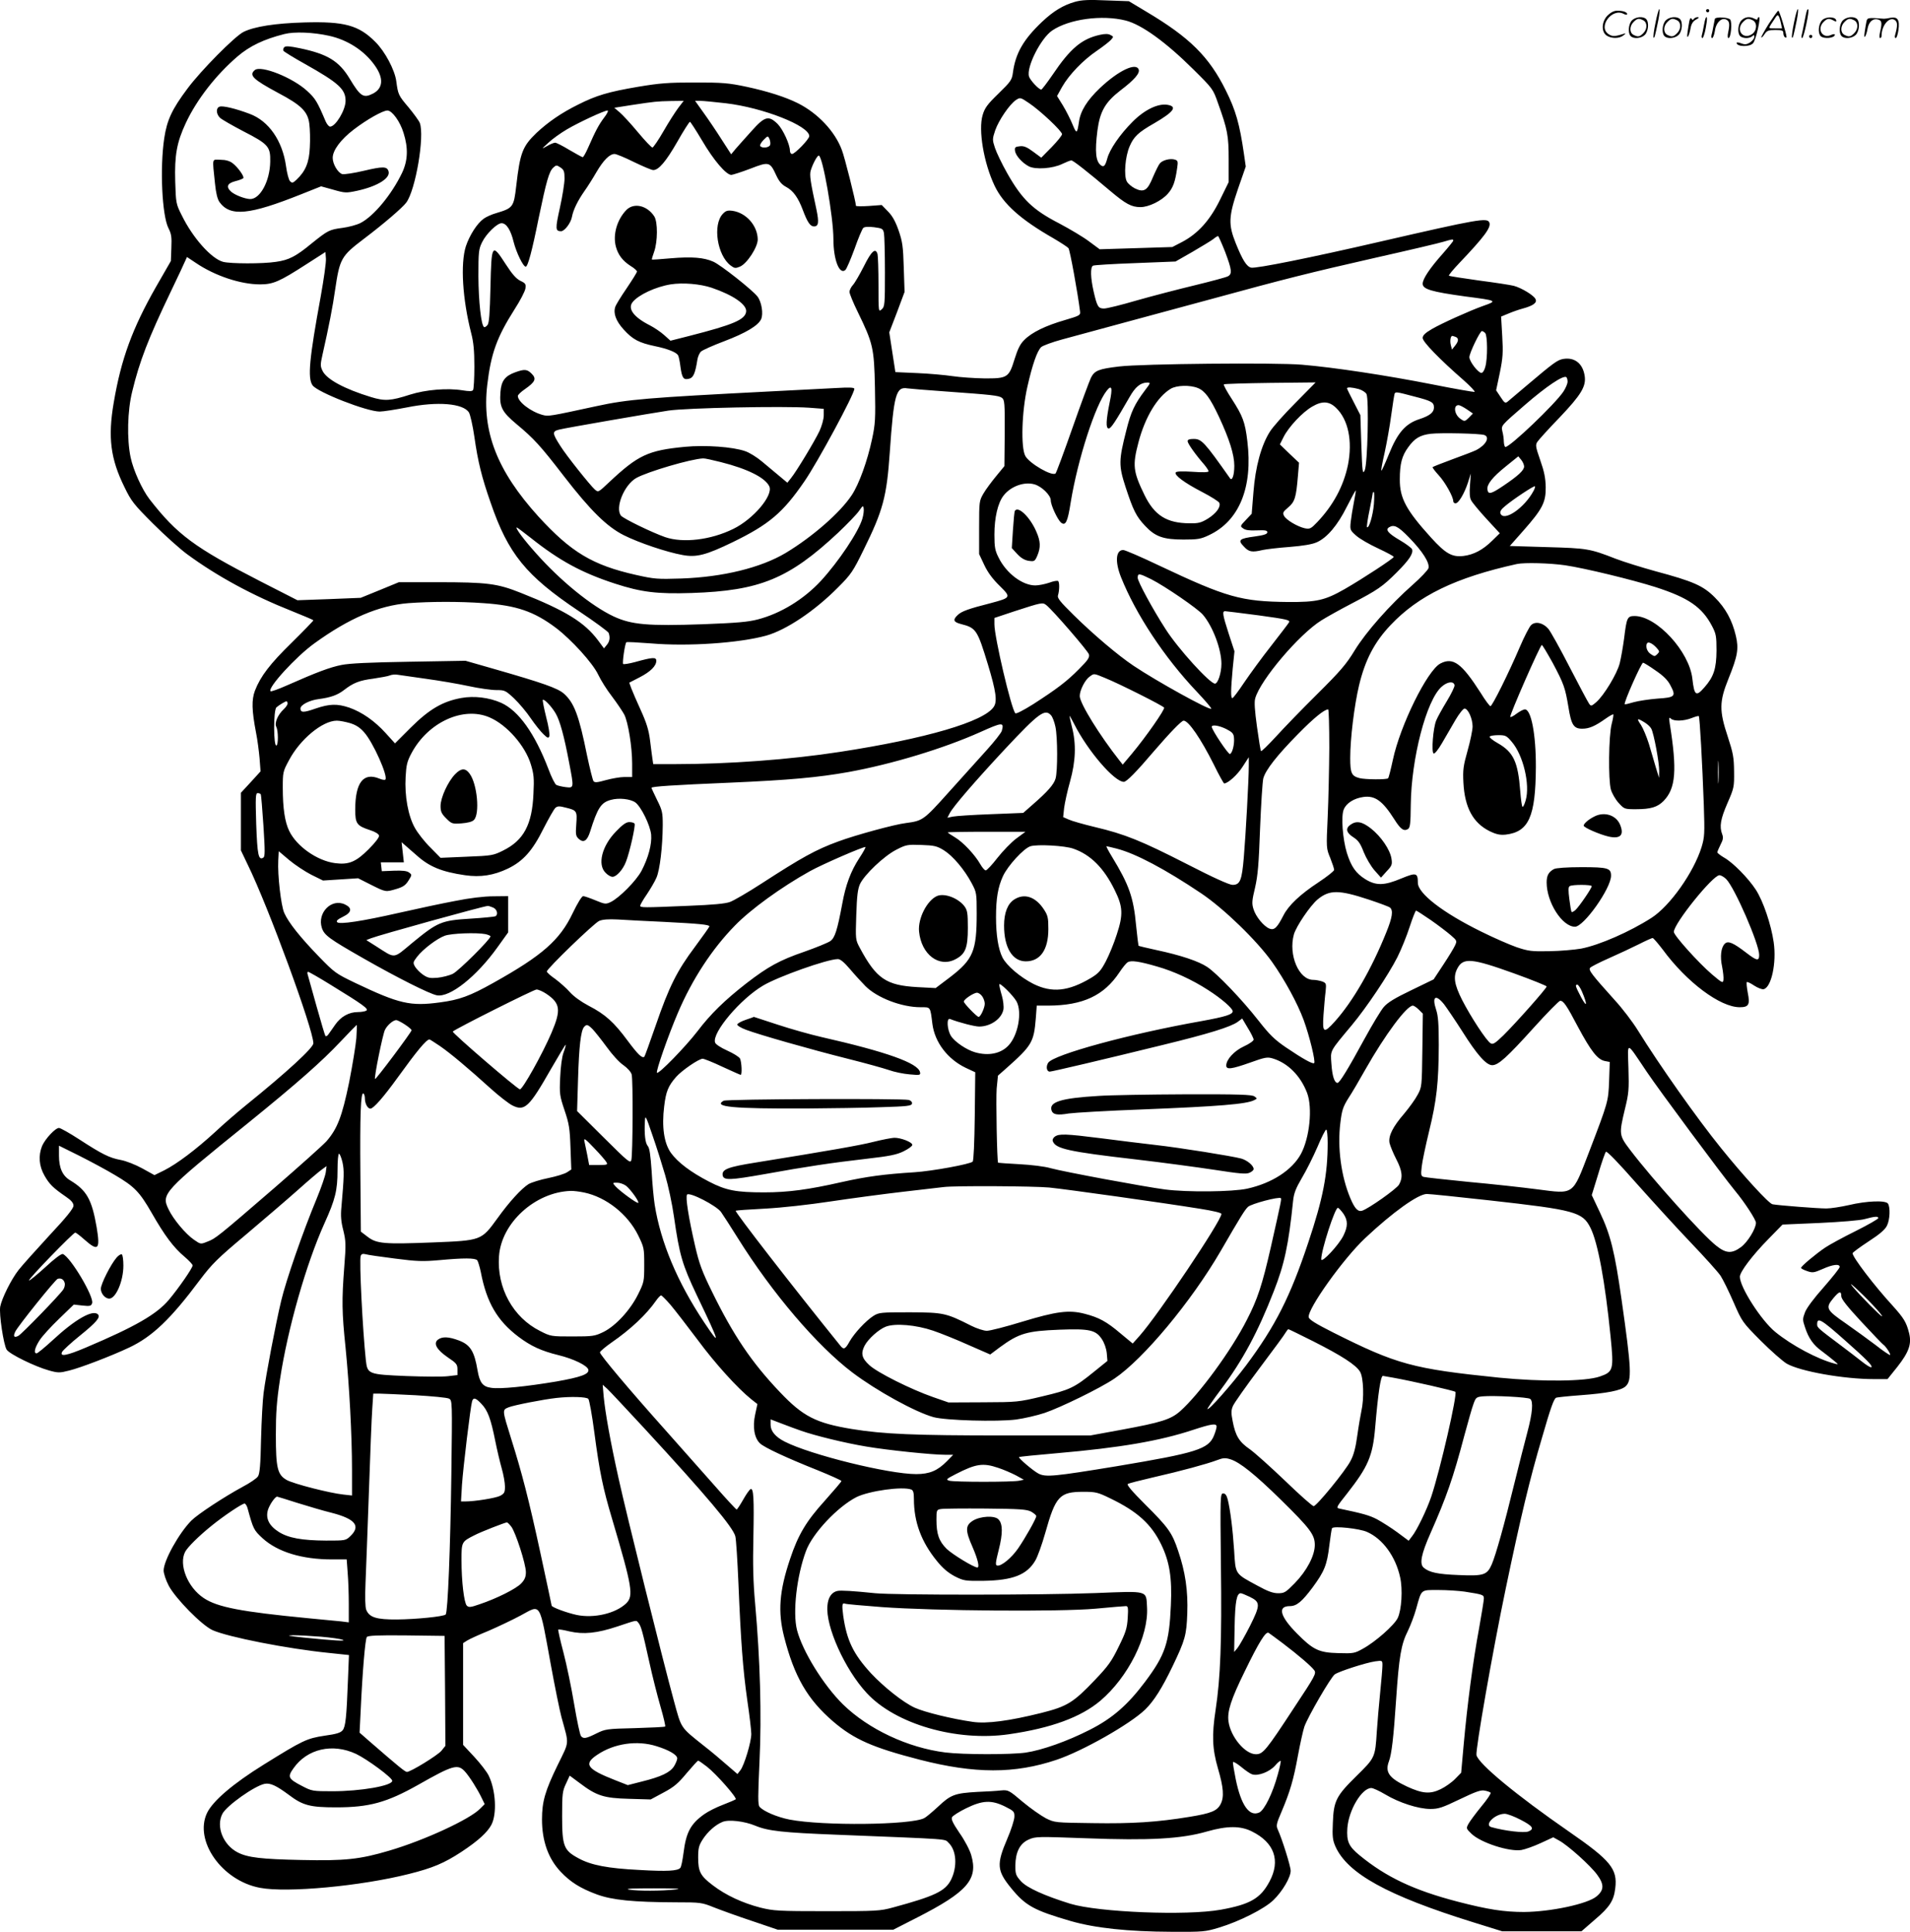 <svg version="1.0" xmlns="http://www.w3.org/2000/svg"
  viewBox="0 0 1186.313 1199.973"
 preserveAspectRatio="xMidYMid meet">
<g transform="translate(-0.366,1200.644) scale(0.1,-0.1)"
fill="#000000" stroke="none">
<path d="M6680 11995 c-73 -21 -133 -57 -204 -124 -115 -109 -165 -195 -181
-315 -6 -46 -13 -56 -90 -131 -69 -67 -85 -89 -98 -133 -28 -93 7 -298 74
-439 54 -114 163 -211 366 -327 44 -26 86 -53 93 -61 9 -11 58 -280 72 -394 3
-23 -4 -26 -95 -53 -118 -34 -205 -76 -251 -123 -26 -25 -41 -56 -61 -120 -35
-114 -44 -120 -189 -119 -61 1 -149 7 -196 14 -47 7 -146 16 -220 19 l-135 6
-19 123 -19 124 48 125 47 126 -5 151 c-4 133 -8 161 -32 231 -20 57 -39 91
-67 119 l-38 39 -80 -6 c-44 -3 -80 -2 -80 1 0 23 -71 306 -88 348 -43 115
-149 227 -272 289 -78 39 -188 74 -318 102 -113 24 -149 27 -322 27 -166 0
-218 -4 -355 -27 -182 -31 -257 -53 -370 -110 -105 -52 -186 -108 -259 -176
-87 -84 -102 -122 -126 -330 -15 -131 -20 -137 -123 -168 -29 -8 -64 -24 -79
-35 -41 -29 -88 -103 -111 -172 -34 -108 -21 -326 33 -538 15 -57 20 -110 20
-210 0 -73 -4 -138 -8 -144 -5 -9 -23 -9 -67 -2 -93 15 -227 4 -325 -27 -121
-39 -157 -41 -242 -15 -164 50 -276 110 -301 163 -14 28 -14 39 -1 97 40 176
65 305 79 405 29 196 37 210 179 318 123 93 238 192 263 225 58 78 115 414 84
495 -5 13 -37 57 -70 97 -63 74 -65 80 -76 162 -9 69 -70 185 -130 244 -103
104 -193 128 -440 121 -183 -5 -313 -26 -379 -59 -54 -27 -265 -240 -348 -352
-96 -128 -127 -195 -144 -307 -28 -186 -14 -481 26 -560 18 -35 21 -55 18
-123 l-3 -81 -92 -160 c-147 -258 -217 -448 -263 -720 -37 -215 -20 -349 67
-525 42 -87 58 -107 177 -226 72 -72 166 -156 209 -188 187 -138 410 -259 655
-356 72 -29 132 -54 132 -57 0 -3 -60 -65 -133 -137 -137 -134 -195 -210 -230
-300 -21 -57 -20 -120 7 -261 9 -44 18 -116 22 -160 l6 -80 -61 -67 -61 -66 0
-179 0 -179 43 -90 c127 -259 407 -1023 407 -1108 0 -28 -164 -179 -419 -385
-53 -43 -139 -117 -191 -166 -119 -109 -237 -198 -316 -238 l-61 -30 -76 42
c-42 23 -100 46 -133 52 -70 13 -115 35 -258 128 -60 39 -117 71 -126 71 -23
0 -86 -68 -105 -112 -24 -60 -19 -125 15 -184 30 -53 53 -76 133 -131 34 -23
47 -39 47 -56 0 -17 -44 -72 -150 -185 -82 -89 -168 -185 -190 -213 -46 -58
-105 -177 -115 -229 -8 -45 21 -237 40 -267 18 -28 176 -105 262 -129 57 -16
67 -16 126 -1 70 17 263 91 373 143 144 68 258 177 440 421 75 99 108 132 287
282 111 94 256 218 321 276 66 59 133 116 149 127 l29 21 -5 -39 c-3 -21 -28
-94 -56 -162 -87 -209 -191 -509 -221 -636 -34 -142 -94 -457 -109 -571 -6
-44 -13 -174 -16 -289 -3 -156 -8 -214 -19 -230 -7 -12 -51 -42 -97 -66 -114
-62 -277 -169 -317 -209 -77 -78 -172 -249 -172 -310 0 -18 14 -61 32 -95 43
-80 204 -244 271 -275 95 -43 465 -116 725 -142 l123 -13 -6 -150 c-9 -238
-15 -294 -33 -317 -13 -16 -39 -24 -112 -34 -112 -17 -136 -29 -379 -180 -190
-118 -314 -224 -351 -299 -83 -173 92 -422 329 -466 169 -32 627 11 924 86
148 37 219 67 326 137 106 70 162 122 187 169 35 68 27 214 -17 305 -11 23
-52 76 -90 117 l-69 74 0 316 0 316 25 16 c14 9 73 36 132 60 58 25 149 68
201 96 128 69 114 92 187 -307 25 -137 55 -284 66 -325 48 -176 51 -144 -24
-298 -78 -160 -97 -227 -97 -337 0 -134 39 -243 115 -324 61 -65 123 -104 226
-142 96 -35 224 -48 491 -49 153 0 160 -1 235 -31 43 -17 150 -56 238 -85
l159 -54 359 0 359 0 149 76 c311 159 379 237 335 387 -9 32 -41 93 -73 138
-42 62 -53 86 -46 98 5 9 44 34 87 55 102 50 157 53 242 11 56 -28 59 -32 58
-65 -1 -19 -20 -80 -44 -135 -68 -159 -65 -198 24 -307 89 -109 142 -138 369
-204 152 -44 358 -66 627 -67 196 -1 209 0 295 26 126 38 283 117 338 171 56
54 107 141 107 182 0 28 -53 197 -80 256 -11 24 -9 36 23 110 53 125 75 200
102 349 14 75 32 156 40 180 23 64 164 307 189 325 27 19 195 73 252 81 44 6
44 5 44 -25 0 -16 -6 -92 -14 -168 -8 -77 -17 -186 -21 -244 -10 -160 -11
-162 -126 -275 -126 -124 -142 -154 -147 -291 -4 -86 -1 -108 16 -147 75 -168
322 -305 856 -471 l180 -56 246 0 246 0 84 73 c92 78 117 118 126 194 15 120
-28 173 -287 352 -328 227 -561 420 -575 475 -7 31 100 644 182 1036 93 445
149 680 226 939 52 181 72 236 86 245 5 3 73 10 153 16 163 12 251 29 279 55
40 36 37 105 -25 540 -42 295 -68 401 -134 540 l-51 108 40 130 c21 72 43 134
48 139 6 6 79 -70 188 -194 99 -111 250 -277 337 -368 87 -91 171 -184 187
-208 15 -23 52 -98 81 -165 53 -121 54 -123 168 -238 64 -64 137 -128 162
-143 84 -48 354 -96 542 -96 l84 0 61 76 c72 92 90 142 73 210 -17 68 -33 93
-103 171 -113 123 -248 300 -248 325 0 4 44 37 99 73 71 46 103 74 115 99 18
37 21 112 6 136 -14 22 -134 17 -243 -9 -49 -11 -112 -21 -140 -21 -54 0 -296
19 -334 26 -23 4 -179 174 -320 349 -149 184 -384 517 -517 732 -31 50 -95
135 -144 188 -142 158 -164 186 -152 200 6 7 59 34 118 60 59 26 142 65 184
86 43 22 82 39 86 39 5 0 33 -33 63 -72 149 -203 357 -358 478 -358 56 0 65
16 50 90 -6 33 -9 63 -6 66 3 3 23 -6 45 -21 23 -15 49 -25 59 -23 48 9 82
163 63 292 -16 110 -65 255 -111 326 -47 72 -142 169 -198 200 -22 13 -41 28
-41 32 0 5 9 26 20 48 16 30 18 45 10 65 -18 48 -10 94 33 193 41 94 42 100
41 197 -1 88 -6 114 -39 215 -54 162 -53 219 4 360 57 141 65 186 46 267 -23
97 -63 171 -131 239 -72 72 -132 99 -371 163 -83 23 -193 57 -245 77 -159 62
-176 65 -425 72 l-232 7 84 95 c119 135 140 176 139 270 -1 57 -9 97 -34 168
-29 84 -31 95 -17 115 8 12 69 80 137 150 135 142 166 194 156 259 -12 77 -62
116 -132 105 -37 -6 -60 -23 -229 -166 -55 -47 -108 -91 -117 -99 -15 -12 -20
-9 -44 28 l-28 42 23 109 c19 93 21 125 15 228 l-7 121 46 19 c26 11 66 25 89
31 66 18 91 37 78 60 -12 23 -86 68 -134 81 -19 5 -116 20 -216 33 -100 14
-184 27 -187 30 -3 3 26 38 64 78 156 164 199 222 187 252 -12 32 -72 21 -676
-118 -432 -100 -775 -169 -804 -162 -28 7 -53 47 -95 151 -47 117 -45 166 14
339 l48 138 -11 77 c-27 187 -51 272 -113 396 -104 210 -225 329 -492 488
l-110 66 -140 5 c-109 5 -152 3 -195 -9z m315 -116 c99 -25 250 -134 421 -304
120 -119 122 -121 153 -210 59 -164 66 -200 66 -350 l0 -140 -54 -110 c-62
-127 -137 -210 -236 -262 l-60 -31 -225 -7 -226 -7 -65 48 c-35 27 -121 78
-189 114 -161 83 -228 148 -318 306 -35 61 -70 135 -79 163 -16 49 -16 54 2
108 22 63 90 163 130 189 25 16 27 16 80 -20 69 -46 205 -174 205 -193 0 -8
-29 -44 -64 -80 l-65 -66 -50 37 c-39 29 -58 37 -83 34 -28 -3 -33 -6 -30 -28
3 -29 44 -75 86 -97 41 -21 148 -14 207 15 25 12 50 22 57 22 11 0 98 -68 242
-190 95 -80 131 -100 187 -100 52 0 131 39 170 83 33 37 46 75 58 159 6 41 5
47 -14 53 -29 9 -76 -3 -93 -23 -8 -9 -27 -48 -43 -85 -34 -84 -56 -98 -112
-71 -21 11 -44 30 -51 44 -19 37 -10 154 18 218 26 60 53 86 153 143 120 70
145 103 84 114 -59 11 -143 -29 -218 -104 -79 -79 -143 -172 -158 -229 -12
-44 -21 -55 -37 -44 -35 23 -41 85 -24 219 16 119 49 175 143 248 86 65 122
107 113 130 -17 45 -127 -8 -240 -115 -80 -76 -122 -143 -131 -211 -11 -75
-15 -76 -40 -15 -13 32 -40 85 -60 118 l-36 58 31 56 c44 77 131 167 215 224
38 26 78 57 88 68 18 20 18 21 -2 31 -14 8 -34 8 -66 1 -113 -25 -184 -85
-293 -247 -35 -51 -67 -93 -71 -93 -15 0 -69 58 -76 81 -18 57 73 238 144 286
105 71 309 99 456 62z m-4947 -95 c114 -25 218 -92 282 -182 58 -80 54 -144
-10 -177 -59 -30 -78 -18 -144 92 -66 110 -138 154 -311 190 -63 13 -87 15
-96 6 -6 -6 -8 -16 -5 -22 4 -6 64 -43 134 -82 210 -118 252 -157 252 -229 0
-57 -62 -160 -96 -160 -8 0 -20 15 -28 33 -52 123 -64 142 -114 188 -91 84
-288 162 -326 130 -38 -32 -10 -58 144 -141 146 -77 186 -117 195 -194 4 -31
6 -96 3 -145 -4 -94 -27 -148 -82 -200 -23 -22 -28 -23 -41 -10 -8 8 -19 50
-25 94 -22 157 -107 280 -225 324 -87 33 -167 52 -187 45 -24 -7 -23 -46 3
-70 11 -10 77 -48 146 -84 154 -79 167 -95 165 -188 -2 -121 -63 -233 -125
-232 -32 1 -95 25 -118 46 -33 30 -24 52 26 65 25 6 47 15 50 19 7 11 -36 70
-67 93 -18 14 -44 21 -75 21 -55 1 -51 18 -34 -148 6 -60 15 -96 28 -115 67
-92 185 -80 508 49 l123 49 76 -21 c73 -21 80 -21 150 -6 127 28 209 80 192
123 -10 28 -36 28 -151 1 -63 -15 -124 -24 -136 -21 -27 9 -59 62 -59 101 0
47 50 114 131 176 81 62 180 118 209 118 29 0 79 -69 100 -139 30 -94 27 -172
-9 -248 -64 -134 -176 -270 -259 -312 -24 -12 -73 -25 -111 -30 -82 -11 -90
-15 -191 -96 -99 -82 -143 -104 -222 -115 -84 -13 -284 -12 -329 0 -73 20
-188 149 -256 288 -36 71 -37 77 -41 210 -5 165 10 245 66 365 68 145 186 297
321 413 76 65 164 107 291 139 63 16 179 11 278 -11z m2169 -447 c-18 -24 -60
-89 -92 -145 -32 -56 -64 -102 -69 -102 -6 0 -47 43 -91 96 -44 53 -95 108
-113 123 l-33 28 108 17 c145 22 156 23 245 25 l78 1 -33 -43z m295 28 c230
-27 518 -140 518 -204 0 -19 -89 -111 -107 -111 -7 0 -13 9 -13 20 0 39 -43
132 -76 166 -56 55 -80 49 -162 -43 -39 -43 -83 -93 -99 -111 l-28 -34 -60 93
c-33 52 -83 126 -112 166 l-52 73 32 0 c18 0 89 -7 159 -15z m-756 -89 c-33
-44 -53 -81 -100 -188 -14 -32 -29 -58 -33 -58 -4 0 -42 21 -83 45 -41 25 -81
45 -88 45 -8 0 -31 -9 -51 -21 -36 -20 -36 -20 9 21 24 23 76 60 115 83 75 44
232 117 252 117 7 0 -2 -20 -21 -44z m608 -142 c72 -123 150 -214 182 -214 10
1 64 18 119 39 116 45 121 43 161 -44 17 -36 34 -56 61 -70 44 -24 74 -66 103
-143 28 -75 46 -102 69 -102 29 0 32 25 16 103 -38 175 -44 216 -36 244 12 40
40 93 50 93 24 0 91 -382 91 -519 0 -127 37 -223 74 -192 8 7 33 66 57 131 23
66 48 125 55 131 8 7 33 8 67 4 51 -7 55 -9 61 -37 3 -17 6 -126 6 -243 0
-199 -1 -213 -20 -230 -20 -18 -20 -17 -20 151 0 93 -3 179 -6 192 -12 42 -38
19 -85 -76 -26 -51 -56 -103 -68 -116 -11 -12 -21 -31 -21 -43 0 -11 23 -67
51 -124 95 -195 102 -223 107 -470 4 -196 2 -227 -18 -320 -29 -137 -81 -280
-126 -348 -72 -109 -244 -259 -410 -359 -154 -92 -390 -150 -649 -159 -149 -5
-168 -3 -280 22 -272 61 -405 142 -608 364 -256 283 -351 527 -317 816 23 196
60 297 169 469 35 54 65 112 68 130 4 28 1 33 -31 48 -26 13 -51 41 -91 103
-86 133 -89 128 -95 -141 -4 -166 -8 -225 -19 -237 -7 -9 -17 -15 -21 -12 -18
11 -34 160 -35 315 0 153 2 169 23 212 26 53 93 118 121 118 30 0 57 -42 75
-117 17 -66 59 -153 75 -153 13 0 39 96 80 300 49 235 65 291 91 315 18 17 21
17 45 1 21 -14 25 -24 25 -69 0 -28 -13 -110 -29 -182 -29 -131 -28 -144 7
-145 22 0 61 51 68 89 8 44 36 101 78 161 18 25 51 77 74 117 44 75 82 113
113 113 10 0 64 -22 120 -50 56 -27 110 -50 120 -50 34 0 79 53 149 175 39 69
75 125 79 125 3 0 37 -52 75 -116z m423 -28 c-7 -18 -52 -22 -62 -6 -3 5 6 22
21 37 27 27 27 27 37 6 5 -12 7 -29 4 -37z m2826 -664 c42 -112 45 -137 17
-152 -11 -6 -104 -31 -207 -56 -104 -25 -265 -67 -360 -94 -95 -28 -185 -50
-202 -50 -36 0 -43 11 -65 107 -19 84 -21 149 -4 159 6 4 124 11 262 16 l251
10 105 60 c58 34 116 69 129 79 13 11 26 19 30 19 3 0 23 -45 44 -98z m1417
70 c0 -4 -30 -41 -66 -82 -80 -90 -124 -156 -124 -186 0 -34 54 -50 265 -79
200 -26 201 -27 110 -59 -84 -30 -257 -108 -317 -143 -43 -25 -58 -40 -58 -56
0 -24 105 -132 254 -262 43 -38 74 -71 68 -73 -5 -1 -124 19 -263 47 -285 56
-607 105 -809 122 -161 14 -995 6 -1135 -11 -127 -15 -152 -25 -175 -69 -10
-21 -62 -161 -115 -312 -53 -151 -100 -278 -105 -283 -20 -21 -162 61 -188
108 -29 53 -22 279 13 431 31 137 60 220 85 245 9 9 68 31 131 48 163 44 596
162 934 253 450 123 601 161 1010 254 209 47 400 92 425 100 54 16 60 17 60 7z
m-7034 -345 c-71 -387 -83 -509 -51 -554 30 -43 337 -163 417 -163 21 0 98 12
170 26 189 38 347 25 384 -31 8 -13 24 -82 34 -152 22 -154 45 -249 101 -409
109 -318 220 -454 547 -673 99 -66 182 -127 186 -136 10 -28 7 -52 -11 -74
l-18 -22 -37 50 c-84 112 -200 184 -480 295 -146 58 -206 66 -520 66 l-237 0
-119 -49 -118 -48 -197 -8 -196 -7 -233 119 c-407 209 -514 288 -686 509 -46
60 -100 179 -117 259 -24 113 -20 291 10 410 45 187 100 329 237 615 46 96 88
185 93 198 l10 22 54 -36 c119 -81 279 -134 400 -134 81 0 120 17 286 124
l120 77 3 -41 c2 -22 -13 -127 -32 -233z m7232 -229 c15 -15 16 -158 1 -210
-5 -21 -16 -38 -24 -38 -20 0 -75 71 -75 98 0 25 66 162 78 162 4 0 13 -5 20
-12z m-184 -24 c21 -8 20 -27 -3 -55 l-19 -24 -7 27 c-7 26 -2 58 9 58 2 0 11
-3 20 -6z m696 -278 c0 -13 -12 -41 -26 -62 -51 -77 -331 -344 -360 -344 -5 0
-9 15 -10 33 0 17 -4 46 -9 64 -8 37 -10 34 141 165 134 116 236 184 256 172
4 -3 8 -16 8 -28z m-2624 -53 c-66 -88 -88 -134 -117 -251 -47 -185 -48 -217
-4 -352 47 -143 65 -181 122 -241 62 -66 112 -84 238 -84 87 0 107 3 157 27
189 88 274 298 239 584 -14 119 -29 157 -96 261 -31 47 -53 88 -50 92 4 3 133
7 288 9 l282 3 -126 -128 c-70 -70 -141 -150 -158 -178 -54 -85 -90 -219 -102
-374 l-11 -136 -36 -38 c-36 -38 -37 -39 -17 -53 14 -11 39 -14 85 -12 52 2
65 0 65 -12 0 -11 -20 -18 -78 -26 -97 -13 -107 -22 -68 -62 31 -34 50 -38
117 -22 23 5 98 14 167 19 85 7 140 16 169 29 64 28 130 106 187 221 28 55 53
101 55 101 2 0 -3 -33 -11 -72 -8 -40 -17 -96 -20 -123 -5 -49 -4 -52 33 -85
22 -20 83 -55 137 -80 53 -25 97 -48 97 -53 0 -9 -192 -135 -305 -200 -123
-70 -173 -81 -350 -80 -293 3 -382 28 -803 227 -111 53 -211 96 -222 96 -46 0
-52 -72 -14 -168 92 -231 270 -500 470 -711 53 -56 94 -104 91 -107 -11 -11
-340 171 -483 267 -97 65 -249 194 -372 315 -85 84 -103 106 -97 123 9 29 10
80 1 88 -4 4 -29 0 -55 -10 -27 -9 -66 -17 -87 -17 -80 0 -180 75 -228 173
-22 43 -26 64 -26 142 0 106 21 196 56 242 44 58 128 89 192 71 45 -12 102
-68 102 -99 0 -31 42 -120 64 -139 28 -22 41 4 60 127 44 268 153 605 224 693
31 39 37 18 18 -72 -23 -114 -25 -163 -6 -163 14 0 41 41 130 196 35 62 67 88
108 89 23 0 23 -1 -12 -47z m328 13 c44 -18 76 -62 131 -179 65 -140 95 -235
95 -304 0 -60 -14 -97 -27 -77 -158 224 -176 244 -225 244 -26 0 -38 -4 -38
-14 0 -14 47 -81 102 -144 15 -18 28 -37 28 -43 0 -6 -34 -8 -99 -3 -64 4
-100 3 -105 -4 -10 -17 55 -65 163 -121 56 -29 105 -60 108 -68 10 -26 -19
-65 -71 -98 -43 -26 -59 -30 -115 -29 -141 1 -217 49 -279 176 -71 146 -75
184 -37 328 41 156 117 281 199 331 37 23 122 25 170 5z m-1569 -21 c290 -21
332 -25 352 -40 16 -12 18 -32 17 -219 l-2 -205 -51 -62 c-28 -34 -64 -82 -79
-108 -26 -45 -27 -49 -27 -211 l0 -165 32 -68 c22 -47 53 -88 95 -129 73 -72
72 -74 -55 -108 -138 -35 -181 -51 -204 -73 -33 -30 -28 -45 20 -57 94 -24
101 -36 167 -252 50 -166 59 -228 36 -262 -60 -92 -421 -198 -956 -280 -310
-48 -693 -76 -1023 -76 l-136 0 -5 33 c-3 17 -9 70 -15 116 -8 63 -22 108 -57
185 -25 55 -52 117 -59 136 l-13 36 64 33 c68 35 104 71 104 103 0 24 -24 22
-132 -8 -37 -10 -70 -15 -74 -12 -6 7 11 127 20 135 3 3 71 -1 152 -7 231 -20
548 2 716 48 125 35 303 154 448 301 79 79 92 98 157 231 121 245 144 330 163
605 25 362 39 411 110 399 14 -2 120 -11 235 -19z m2567 15 c21 -6 43 -20 49
-31 16 -32 7 -435 -11 -474 -13 -27 -15 -14 -21 157 l-6 186 -41 80 c-23 44
-42 83 -42 86 0 9 31 7 72 -4z m344 -46 c109 -28 124 -36 124 -69 0 -30 -26
-51 -90 -72 -87 -28 -136 -85 -189 -216 -24 -59 -45 -106 -48 -104 -2 3 7 53
21 113 13 60 32 165 41 234 9 68 19 128 21 132 7 11 11 11 120 -18z m-484 -71
c76 -73 103 -205 74 -354 -27 -131 -91 -251 -191 -356 -39 -41 -46 -44 -77
-38 -45 10 -115 51 -129 77 -10 18 -7 25 25 52 42 35 50 62 61 195 l7 83 -60
57 -59 57 23 46 c32 63 117 154 178 189 61 36 105 34 148 -8z m812 -9 l38 -26
-25 -26 c-25 -24 -27 -25 -51 -8 -39 25 -48 86 -13 86 7 0 30 -12 51 -26z
m110 -160 c35 -14 8 -63 -53 -94 -14 -7 -79 -32 -145 -56 -65 -24 -121 -46
-124 -49 -3 -2 14 -25 37 -50 40 -43 91 -134 91 -162 0 -7 6 -13 14 -13 19 0
54 59 77 128 l18 57 -5 -71 c-4 -48 -2 -80 7 -95 6 -13 49 -65 95 -115 l83
-90 -47 -46 c-58 -57 -114 -87 -179 -95 -71 -8 -110 14 -201 114 -154 170
-195 245 -194 362 0 96 13 146 52 199 40 56 74 76 140 84 62 7 309 2 334 -8z
m246 -195 c0 -24 -37 -58 -129 -120 -77 -52 -94 -56 -99 -23 -4 32 32 77 114
143 l78 63 18 -22 c10 -12 18 -31 18 -41z m59 -151 c-56 -106 -185 -195 -206
-141 -4 11 4 26 28 45 49 42 181 129 186 124 3 -2 -1 -15 -8 -28z m-992 -83
c-6 -71 -31 -154 -43 -143 -2 3 4 51 16 106 11 55 20 103 20 106 0 3 3 6 6 6
4 0 4 -34 1 -75z m-3177 -90 c-24 -82 -147 -266 -258 -387 -107 -115 -249
-202 -391 -239 -60 -16 -131 -22 -340 -30 -345 -12 -444 -3 -555 48 -139 65
-332 222 -485 395 -77 86 -130 158 -117 158 2 0 42 -30 88 -66 176 -140 316
-216 522 -283 163 -53 261 -65 476 -58 423 14 603 88 909 374 58 55 118 117
131 137 23 33 25 34 28 14 2 -12 -1 -40 -8 -63z m3395 -117 c84 -86 130 -158
121 -191 -4 -12 -47 -58 -97 -102 -144 -127 -291 -294 -361 -408 -52 -86 -89
-129 -233 -272 -94 -93 -210 -213 -257 -265 -48 -52 -89 -92 -92 -89 -3 2 -14
70 -25 150 -14 102 -18 155 -11 178 32 114 273 398 411 484 30 19 114 66 185
103 165 86 195 107 283 195 78 78 104 118 95 144 -4 8 -38 34 -76 56 -72 42
-91 65 -67 80 31 19 56 7 124 -63z m971 -173 c121 -18 414 -89 559 -135 205
-66 290 -124 352 -242 25 -48 28 -62 28 -153 -1 -112 -17 -162 -75 -228 -52
-60 -63 -52 -75 54 -19 169 -221 388 -358 389 -46 0 -50 -9 -66 -140 -7 -52
-19 -121 -27 -153 -16 -65 -99 -202 -147 -243 -28 -24 -32 -25 -43 -9 -7 9
-61 111 -121 227 -59 115 -119 223 -133 239 -33 38 -81 48 -107 22 -11 -11
-42 -71 -69 -134 -70 -164 -172 -369 -183 -369 -5 0 -33 37 -61 83 -118 184
-171 223 -250 182 -81 -42 -250 -385 -295 -598 -13 -60 -26 -112 -30 -115 -9
-9 -142 -8 -177 1 -50 13 -58 31 -58 125 0 120 25 326 55 452 38 158 96 269
196 374 173 183 404 295 784 379 46 10 205 6 301 -8z m-2573 -86 c87 -44 291
-184 322 -221 62 -73 115 -215 115 -305 0 -57 -22 -123 -40 -123 -32 0 -230
218 -307 339 -79 122 -173 296 -173 318 0 30 8 29 83 -8z m-4147 -149 c205
-14 314 -51 451 -154 96 -73 228 -218 262 -290 16 -34 54 -95 86 -136 31 -41
65 -92 76 -112 24 -47 49 -200 49 -305 l0 -83 -48 0 c-26 0 -77 -9 -114 -19
-54 -15 -69 -17 -78 -7 -5 7 -23 79 -40 159 -50 249 -80 328 -144 385 -39 34
-130 66 -433 153 l-178 51 -350 -6 c-246 -4 -371 -10 -420 -20 -71 -14 -154
-45 -337 -126 -54 -24 -101 -41 -104 -37 -20 20 158 215 272 297 217 157 400
235 584 250 137 10 316 11 466 0z m3496 -12 c39 -30 259 -285 265 -306 5 -20
-6 -36 -62 -92 -76 -77 -136 -122 -283 -217 -62 -39 -107 -62 -112 -57 -25 25
-130 473 -130 552 l0 40 123 41 c170 55 176 57 199 39z m1320 -64 c174 -24
196 -29 188 -43 -5 -9 -55 -74 -111 -146 -56 -71 -131 -174 -167 -227 -36 -54
-69 -98 -74 -98 -11 0 -10 52 2 183 l11 108 -36 110 c-38 118 -41 139 -22 139
6 0 101 -12 209 -26z m2472 -203 c18 -20 18 -23 3 -38 -15 -15 -18 -15 -41 1
-24 15 -35 54 -20 69 9 8 35 -6 58 -32z m-646 -93 c69 -130 77 -153 97 -272
18 -113 33 -136 86 -136 43 0 80 16 146 63 24 17 45 28 47 26 2 -2 -2 -29 -10
-59 -19 -72 -22 -348 -5 -408 7 -24 28 -61 48 -83 35 -38 36 -39 107 -39 93 0
135 13 173 52 75 78 84 190 37 483 -5 33 -4 38 7 28 18 -18 81 -16 129 3 23 9
43 15 45 12 6 -5 22 -297 31 -549 6 -183 5 -201 -14 -265 -49 -157 -196 -365
-311 -439 -134 -86 -323 -169 -437 -191 -41 -7 -129 -15 -197 -16 -111 -2
-129 0 -204 25 -45 16 -144 59 -220 97 -238 117 -393 237 -393 303 0 62 -10
65 -102 27 -107 -45 -157 -46 -224 -5 -59 37 -88 78 -115 164 -26 85 -37 229
-19 270 16 39 64 69 122 77 72 10 119 -24 192 -139 39 -62 59 -76 85 -60 13 9
16 33 17 149 3 289 97 652 192 735 36 32 75 36 80 9 1 -9 -20 -53 -48 -99 -28
-46 -58 -100 -66 -120 -19 -46 -31 -196 -16 -205 6 -4 28 23 53 66 23 40 61
105 83 143 23 39 48 70 56 70 22 0 50 -63 50 -111 0 -22 -14 -90 -31 -150 -27
-96 -30 -120 -26 -199 8 -155 60 -250 162 -301 43 -21 65 -25 100 -22 144 17
186 111 188 418 1 203 -29 360 -68 360 -9 0 -32 -12 -51 -26 -19 -15 -37 -24
-40 -21 -7 7 186 447 196 447 4 0 34 -51 68 -112z m638 -46 c50 -34 76 -60 93
-93 36 -68 29 -75 -81 -82 -51 -4 -117 -14 -146 -22 -30 -9 -55 -15 -57 -13
-8 8 103 258 114 258 4 0 39 -21 77 -48z m-7636 -52 c80 -11 198 -31 263 -45
64 -14 142 -25 173 -25 53 0 57 -2 111 -52 30 -29 77 -84 103 -123 26 -38 62
-83 79 -99 26 -25 31 -27 37 -12 3 9 -5 62 -20 118 -14 56 -23 104 -21 107 8
8 55 -41 80 -84 26 -44 53 -142 84 -308 30 -156 30 -156 -21 -150 -24 3 -50 9
-59 14 -8 4 -30 47 -48 96 -85 223 -186 365 -295 414 -75 33 -167 44 -246 30
-117 -21 -200 -70 -314 -183 l-99 -99 -58 64 c-69 76 -147 130 -226 158 -75
25 -122 24 -210 -6 -74 -26 -93 -26 -93 1 0 22 56 51 113 58 75 10 117 25 157
56 58 45 96 60 182 71 46 7 92 15 103 20 11 5 34 7 50 4 17 -2 95 -14 175 -25z
m4220 4 c84 -34 357 -171 364 -183 7 -10 -113 -182 -199 -285 l-58 -69 -19 24
c-124 157 -248 357 -248 402 0 36 33 101 62 121 28 20 23 21 98 -10z m-5080
-157 c0 -8 -11 -24 -24 -36 -38 -35 -59 -87 -46 -110 12 -24 13 -108 1 -115
-19 -12 -20 222 0 237 19 16 55 37 61 37 5 0 8 -6 8 -13z m6470 -274 c-1 -131
-5 -325 -10 -432 -9 -193 -9 -194 16 -254 13 -33 24 -66 24 -74 0 -7 -44 -42
-97 -77 -114 -75 -186 -143 -218 -206 -39 -76 -56 -93 -86 -82 -36 14 -86 75
-100 122 -11 35 -9 54 10 133 17 75 23 142 31 366 6 150 15 291 20 312 14 53
87 145 215 275 97 99 164 154 188 154 4 0 7 -107 7 -237z m-5215 187 c107 -46
221 -176 256 -292 18 -59 21 -86 16 -181 -8 -193 -61 -291 -189 -354 -60 -30
-70 -32 -225 -38 l-163 -7 -63 64 c-35 34 -78 89 -96 121 -42 74 -65 199 -58
318 4 73 9 96 37 148 103 192 322 292 485 221z m3487 13 c9 -10 21 -42 27 -71
14 -66 14 -275 1 -321 -10 -37 -50 -82 -143 -163 l-58 -51 -202 -8 c-111 -4
-217 -11 -236 -15 l-33 -7 15 29 c23 43 156 197 344 399 210 224 247 251 285
208z m144 -55 c84 -166 249 -358 308 -358 17 0 78 62 191 195 93 108 167 185
180 185 31 0 107 -112 187 -271 32 -66 62 -119 65 -119 23 0 82 53 114 103
l39 60 0 -54 c0 -83 -19 -429 -31 -569 -12 -142 -23 -170 -70 -170 -20 0 -122
46 -283 129 -284 145 -385 186 -571 230 -71 17 -145 38 -164 47 l-34 15 6 57
c4 31 20 105 37 165 35 126 39 233 11 340 -9 37 -16 67 -14 67 1 0 15 -24 29
-52z m3541 12 c17 -10 37 -28 43 -40 16 -30 50 -213 49 -263 l-1 -42 -20 65
c-10 36 -30 101 -43 146 -14 44 -36 97 -49 117 -29 42 -25 45 21 17z m-8040
-5 c36 -11 62 -27 88 -57 55 -60 151 -275 132 -294 -4 -4 -20 -1 -37 6 -99 41
-150 -24 -150 -193 0 -87 10 -100 92 -127 32 -10 54 -24 56 -34 2 -10 -24 -44
-65 -85 -79 -79 -124 -97 -208 -86 -110 14 -239 104 -285 200 -27 55 -40 141
-40 269 0 94 1 101 38 169 68 130 208 247 298 247 17 0 53 -7 81 -15z m4049
-48 c-3 -12 -46 -67 -96 -122 -50 -55 -156 -173 -236 -262 -154 -172 -160
-175 -264 -189 -69 -8 -314 -75 -419 -114 -140 -51 -228 -100 -478 -262 -83
-54 -171 -105 -195 -114 -30 -11 -106 -18 -258 -24 -284 -12 -300 -12 -300 1
0 5 18 37 41 70 22 33 50 80 60 104 21 48 38 191 39 326 0 78 -3 92 -35 156
-19 39 -35 73 -35 76 0 8 132 17 490 32 366 16 543 32 734 66 270 49 590 146
818 248 138 62 149 63 134 8z m1394 11 c37 -19 46 -28 48 -54 4 -40 -10 -96
-25 -101 -10 -4 -113 150 -113 169 0 15 46 8 90 -14z m1773 -79 c71 -82 115
-265 87 -363 -7 -25 -16 -44 -20 -41 -4 2 -10 46 -14 97 -14 183 -42 243 -141
299 -30 17 -52 35 -49 40 3 5 27 9 54 9 44 0 51 -3 83 -41z m1284 -246 c-2
-32 -3 -6 -3 57 0 63 1 89 3 58 2 -32 2 -84 0 -115z m-9054 -80 c3 -5 10 -93
17 -197 10 -158 10 -190 -1 -197 -30 -18 -37 16 -44 209 -5 167 -4 192 9 192
8 0 17 -3 19 -7z m2327 -51 c36 -27 92 -141 98 -200 5 -59 -17 -143 -60 -225
-33 -62 -138 -168 -192 -194 -30 -14 -36 -13 -94 11 -34 14 -68 26 -76 26 -9
0 -35 -43 -65 -105 -80 -168 -188 -263 -492 -433 -148 -83 -212 -106 -333
-122 -184 -25 -253 -9 -526 121 -121 58 -129 64 -227 165 -115 119 -187 209
-214 270 -20 45 -42 236 -37 326 l3 57 65 -55 c36 -30 98 -71 137 -91 l73 -36
109 7 109 7 81 -41 c92 -46 90 -45 158 -25 40 12 56 23 74 52 22 35 22 36 3
50 -13 10 -41 13 -94 11 l-75 -3 -3 28 -3 27 71 0 72 0 -7 63 -7 62 23 -20
c13 -12 45 -39 71 -62 78 -70 155 -102 300 -123 96 -14 178 -1 266 41 95 46
153 111 221 248 33 64 66 123 75 130 13 11 25 11 63 1 70 -17 72 -21 66 -103
-5 -65 -3 -74 16 -92 30 -26 52 -11 70 46 46 147 68 181 129 197 49 14 121 6
152 -16z m2366 -224 c-31 -23 -83 -77 -117 -120 -33 -43 -66 -78 -73 -78 -7 0
-22 18 -34 39 -33 58 -108 138 -158 167 -24 14 -44 28 -44 30 0 2 109 4 241 4
l242 0 -57 -42z m-450 -73 c56 -35 128 -120 173 -205 30 -56 31 -62 31 -188 0
-233 -22 -285 -165 -395 l-90 -68 -115 6 c-192 11 -253 52 -355 242 -28 52
-28 53 -23 205 4 121 9 161 23 193 28 59 149 174 225 213 62 32 70 33 156 30
80 -3 96 -6 140 -33z m804 10 c107 -37 190 -120 257 -257 51 -103 54 -152 13
-276 -17 -54 -48 -129 -68 -167 -31 -59 -46 -75 -92 -103 -141 -84 -243 -94
-358 -37 -82 42 -165 112 -192 164 -26 52 -40 139 -40 251 0 116 12 186 43
254 30 65 129 173 171 186 43 13 212 4 266 -15z m-1330 -60 c-52 -80 -84 -165
-105 -282 -31 -166 -46 -212 -74 -232 -14 -10 -87 -40 -161 -66 -154 -53 -225
-92 -360 -196 -136 -106 -223 -191 -305 -299 -74 -96 -241 -268 -251 -257 -8
8 70 232 130 372 89 209 213 398 354 542 98 101 288 239 466 338 77 43 338
156 345 150 2 -3 -15 -34 -39 -70z m1600 60 c117 -30 302 -128 525 -278 141
-95 344 -292 439 -425 80 -113 159 -259 197 -362 36 -99 75 -258 65 -267 -8
-8 -70 26 -176 98 -69 47 -101 78 -169 165 -104 133 -258 293 -319 334 -54 36
-165 73 -315 105 -60 13 -110 25 -112 27 -1 1 -8 58 -15 126 -16 175 -44 253
-150 427 -22 36 -37 65 -34 65 3 0 32 -7 64 -15z m3785 -189 c53 -53 205 -403
205 -471 0 -40 -15 -37 -81 14 -81 62 -113 76 -133 55 -23 -23 -30 -79 -16
-143 6 -31 10 -68 8 -81 -3 -22 -7 -20 -71 34 -84 72 -237 242 -237 264 0 52
242 352 283 352 10 0 29 -11 42 -24z m-2221 -127 c66 -22 126 -44 133 -50 21
-18 15 -60 -23 -154 -92 -229 -208 -429 -319 -553 -70 -78 -79 -72 -71 41 4
50 9 116 13 144 5 50 4 53 -21 63 -15 5 -40 10 -56 10 -89 0 -155 155 -120
282 14 50 102 180 148 218 73 60 131 60 316 -1z m387 -128 c46 -32 102 -75
124 -94 38 -33 39 -35 26 -63 -7 -16 -40 -70 -73 -120 l-60 -91 -138 -67
c-104 -50 -147 -76 -172 -105 -18 -21 -71 -109 -118 -195 -104 -191 -156 -276
-169 -276 -19 0 -33 43 -38 119 -6 86 -13 72 128 241 90 108 225 309 282 421
24 48 58 132 76 188 18 55 36 101 40 101 4 0 45 -27 92 -59z m-4761 -11 c215
-11 280 -17 280 -28 -1 -4 -41 -61 -90 -127 -111 -148 -161 -247 -244 -489
-36 -103 -67 -190 -70 -193 -13 -13 -40 13 -104 99 -85 115 -139 164 -242 217
-49 26 -93 58 -117 85 -21 24 -62 60 -90 81 -29 20 -53 41 -53 47 0 17 293
300 325 314 20 9 57 12 115 9 47 -3 177 -10 290 -15z m1152 -292 c29 -35 73
-82 97 -107 73 -73 225 -131 342 -131 64 0 60 6 74 -105 15 -113 94 -217 206
-271 l60 -28 -3 -273 c-2 -164 -7 -276 -13 -282 -16 -16 -253 -59 -360 -66
-192 -12 -301 -27 -453 -61 -207 -47 -333 -64 -482 -64 -175 0 -237 12 -343
67 -114 59 -193 119 -236 178 -43 60 -58 162 -42 290 11 92 25 126 74 182 35
40 141 113 165 113 9 0 64 -22 123 -50 59 -27 110 -50 113 -50 10 0 6 80 -4
101 -6 11 -42 33 -80 50 -40 18 -72 39 -75 50 -20 61 158 271 299 354 95 56
396 163 463 164 15 1 39 -19 75 -61z m1908 15 c103 -29 220 -83 317 -146 83
-53 153 -114 153 -132 0 -20 -45 -34 -193 -61 -447 -79 -919 -208 -953 -259
-15 -23 -10 -55 10 -55 13 0 333 75 703 166 287 70 421 112 464 143 l28 21 35
-59 c20 -32 36 -65 36 -72 0 -8 -27 -27 -60 -42 -61 -28 -110 -82 -110 -119 0
-27 32 -23 148 18 92 33 107 36 140 26 94 -28 173 -107 214 -214 35 -93 16
-278 -38 -379 -55 -101 -180 -182 -334 -216 -92 -20 -370 -23 -510 -5 -130 17
-630 110 -710 132 -37 11 -120 21 -195 25 -71 4 -131 8 -132 9 -7 7 -14 396
-9 461 l8 80 51 45 c160 142 172 163 184 310 l6 80 71 0 c216 1 346 62 442
206 20 30 43 59 53 64 20 12 72 5 181 -27z m2218 -43 c111 -40 202 -77 202
-81 0 -12 -192 -228 -269 -304 -51 -49 -64 -58 -79 -49 -26 15 -125 167 -177
269 -49 97 -56 145 -30 195 36 70 89 65 353 -30z m-7347 -73 c199 -122 234
-148 218 -158 -8 -5 -31 -9 -52 -9 -56 0 -106 -28 -141 -78 -17 -24 -36 -52
-43 -61 -6 -9 -14 -13 -18 -10 -3 4 -28 87 -55 184 -27 98 -52 186 -55 197 -4
10 -2 18 2 18 5 0 70 -37 144 -83z m4257 -102 c35 -67 9 -210 -51 -273 -47
-50 -123 -66 -207 -42 -53 15 -127 65 -150 102 -24 39 -28 113 -6 105 56 -22
154 -47 181 -47 71 0 140 48 151 106 3 18 -1 56 -10 87 -9 30 -16 61 -16 68 0
18 88 -69 108 -106z m3511 63 c35 -82 33 -106 -4 -38 -37 71 -40 80 -24 80 5
0 18 -19 28 -42z m-6433 -14 c88 -59 94 -100 33 -243 -56 -131 -179 -351 -196
-351 -15 0 -424 352 -417 359 17 17 503 261 520 261 12 0 39 -12 60 -26z
m2708 -16 c9 -12 16 -33 16 -46 0 -26 -26 -82 -38 -82 -11 0 -92 84 -92 95 0
14 61 55 82 55 9 0 24 -10 32 -22z m2869 -50 c18 -24 69 -99 113 -168 92 -146
149 -210 186 -210 38 0 91 48 258 233 83 92 157 167 164 167 21 0 40 -28 111
-163 80 -149 121 -202 166 -211 l31 -6 -4 -117 c-5 -129 -5 -130 -126 -446
-103 -268 -89 -258 -321 -228 -91 12 -283 33 -426 46 -143 14 -268 28 -279 31
-16 5 -18 13 -12 63 3 31 24 130 46 221 47 192 59 300 60 536 0 131 -4 181
-16 217 -28 84 -4 101 49 35z m-157 -33 l25 -25 -3 -228 c-3 -224 -3 -228 -30
-277 -14 -27 -52 -79 -82 -115 -72 -83 -100 -140 -92 -183 4 -17 22 -62 41
-99 39 -75 43 -116 18 -160 -17 -28 -187 -148 -229 -162 -26 -8 -46 13 -73 77
-57 134 -82 316 -62 471 9 75 16 97 49 150 22 33 70 115 107 181 122 215 256
395 294 395 6 0 23 -11 37 -25z m-6298 -92 c23 -15 42 -31 42 -36 0 -11 -222
-308 -227 -303 -7 7 48 280 62 306 15 30 51 60 70 60 6 0 30 -12 53 -27z
m-301 -85 c-4 -46 -24 -169 -45 -275 -44 -213 -73 -288 -141 -366 -24 -26
-167 -154 -318 -285 -361 -312 -371 -319 -421 -338 -42 -17 -42 -17 -84 12
-52 36 -128 127 -157 188 -47 97 -36 109 495 538 301 244 458 382 574 506 52
55 97 101 99 102 2 0 1 -37 -2 -82z m1468 55 c15 -16 54 -65 87 -110 33 -46
79 -97 104 -113 25 -18 47 -42 51 -58 9 -31 7 -495 -2 -531 -6 -23 -19 -12
-172 140 l-165 164 6 200 c6 202 17 297 37 322 16 18 23 17 54 -14z m-949
-104 c68 -47 177 -139 314 -263 52 -47 114 -95 136 -106 76 -38 104 -12 239
225 49 85 90 153 92 152 2 -2 -4 -24 -13 -48 -10 -26 -18 -88 -21 -154 -5
-104 -3 -115 27 -205 28 -83 33 -112 37 -232 l5 -136 -26 -17 c-15 -10 -67
-26 -116 -36 -50 -10 -105 -27 -124 -38 -44 -28 -118 -108 -194 -214 -99 -136
-98 -136 -399 -148 -304 -12 -350 -8 -406 35 l-42 32 -3 360 c-3 364 2 509 19
498 5 -3 9 -16 9 -30 0 -32 17 -64 34 -64 19 0 80 69 171 195 117 162 176 234
196 235 3 0 32 -19 65 -41z m7495 -159 c80 -119 470 -644 549 -740 60 -72 130
-180 130 -199 0 -36 -52 -121 -93 -151 -57 -42 -93 -40 -154 9 -86 67 -398
415 -534 594 -70 92 -70 98 -33 254 24 97 26 122 22 254 -5 170 -17 172 113
-21z m-6096 -643 c19 -64 44 -181 55 -260 34 -237 51 -295 142 -487 145 -302
151 -326 45 -167 -166 249 -270 497 -307 730 -6 38 -15 132 -19 209 -7 100
-13 144 -24 156 -16 18 -22 74 -18 152 2 43 5 39 47 -85 25 -71 60 -183 79
-248z m4115 201 c0 -197 -29 -346 -120 -618 -112 -337 -205 -521 -387 -765
-89 -118 -231 -280 -240 -271 -2 2 36 58 85 123 135 181 228 354 327 608 66
168 92 288 120 561 5 49 17 79 55 144 27 45 70 131 96 191 25 60 50 109 55
109 5 0 9 -37 9 -82z m-4480 -120 c10 -16 5 -18 -48 -18 l-59 0 -12 63 c-7 34
-15 73 -18 87 -4 20 9 10 61 -45 37 -38 71 -78 76 -87z m-3055 -79 c124 -73
155 -105 231 -237 80 -140 136 -215 204 -272 27 -23 50 -47 50 -54 0 -16 -88
-143 -148 -214 -75 -89 -208 -166 -515 -296 -120 -51 -165 -59 -147 -26 6 10
55 56 110 100 104 84 129 115 112 132 -32 32 -142 -31 -281 -160 -49 -45 -94
-82 -100 -82 -20 0 -11 36 19 82 16 25 71 85 121 133 l91 88 54 -6 c47 -5 54
-3 60 15 12 40 -134 286 -182 305 -9 3 -50 -27 -109 -82 -53 -48 -98 -85 -101
-82 -7 7 275 297 287 297 5 0 31 -20 59 -45 84 -74 97 -60 74 78 -30 174 -62
230 -165 292 -47 28 -69 77 -69 153 l0 62 129 -64 c71 -36 168 -88 216 -117z
m1416 77 c11 -51 10 -85 -7 -280 -5 -51 -2 -89 12 -142 16 -67 17 -87 6 -226
-16 -208 -15 -282 8 -503 23 -231 40 -542 40 -758 l0 -160 -54 6 c-85 9 -307
66 -351 90 -58 33 -68 73 -68 282 0 134 5 207 26 345 48 315 162 715 276 968
67 148 81 204 81 329 0 57 4 103 9 103 5 0 15 -24 22 -54z m1761 -145 c29 -23
83 -99 76 -106 -6 -7 -115 73 -142 103 -19 22 -19 22 11 22 17 0 41 -9 55 -19z
m2629 -11 c109 -11 708 -95 937 -132 82 -13 132 -25 132 -32 0 -42 -391 -625
-509 -758 l-42 -47 -76 63 c-87 74 -134 99 -223 122 -97 25 -175 15 -389 -50
-101 -31 -199 -56 -218 -56 -18 0 -62 14 -96 31 -158 80 -173 83 -382 84 -180
0 -192 -1 -226 -22 -47 -30 -119 -107 -149 -160 -25 -46 -36 -51 -54 -29 -303
375 -660 836 -653 842 2 2 84 8 183 13 108 6 270 24 409 45 127 19 329 46 450
60 121 14 234 27 250 29 70 9 561 6 656 -3z m-2889 -31 c137 -29 270 -134 335
-265 37 -76 38 -81 38 -184 0 -103 -1 -108 -38 -183 -49 -99 -139 -196 -215
-234 -54 -26 -65 -28 -192 -28 -133 0 -136 0 -202 34 -168 84 -269 268 -255
464 14 207 224 398 444 406 18 1 56 -4 85 -10z m850 -121 c13 -18 59 -90 103
-160 216 -346 494 -671 713 -837 151 -114 389 -245 503 -277 75 -21 396 -30
514 -15 50 7 129 25 177 41 100 34 346 154 433 213 180 121 478 479 660 792
125 216 150 256 170 275 20 19 193 65 204 54 5 -5 2 -20 -62 -304 -54 -237
-83 -324 -149 -452 -98 -193 -297 -463 -414 -567 -59 -52 -118 -70 -367 -116
l-191 -35 -533 0 c-562 0 -751 8 -948 40 -224 37 -304 78 -448 230 -175 184
-288 351 -422 625 -61 124 -79 173 -104 282 -41 178 -61 305 -50 319 15 18
182 -68 211 -108z m4775 72 c529 -59 576 -72 625 -170 46 -91 91 -334 125
-675 21 -208 17 -220 -67 -249 -89 -31 -361 -33 -625 -7 -538 55 -635 82
-1030 280 -111 56 -151 81 -153 96 -7 52 215 363 350 490 171 161 330 275 384
275 18 0 194 -18 391 -40z m-909 -83 c28 -42 28 -78 0 -135 -27 -57 -137 -175
-138 -148 -1 55 87 327 104 320 6 -2 21 -19 34 -37z m3322 -27 c0 -5 -64 -42
-142 -81 -79 -39 -163 -85 -188 -102 -58 -39 -150 -116 -150 -126 0 -4 17 -13
38 -20 34 -12 43 -10 96 13 64 29 106 33 106 13 0 -8 -45 -64 -99 -126 -60
-67 -106 -129 -116 -155 -16 -42 -16 -48 0 -95 22 -67 51 -109 105 -148 25
-19 59 -45 75 -59 29 -24 29 -24 5 -18 -106 27 -267 113 -370 197 -87 71 -220
278 -220 343 0 30 77 132 179 236 l86 88 230 10 c129 6 253 16 280 24 63 17
85 19 85 6z m-9215 -251 c139 -18 175 -19 277 -10 153 14 223 14 236 -1 5 -7
15 -40 22 -73 36 -189 102 -302 234 -402 77 -58 142 -88 248 -114 94 -23 181
-65 186 -91 5 -27 -46 -46 -200 -73 -184 -31 -349 -48 -404 -39 -52 7 -71 32
-84 107 -20 120 -45 160 -116 187 -64 24 -103 25 -129 6 -32 -23 -10 -63 60
-111 54 -36 60 -44 60 -75 l0 -35 -60 -7 c-33 -4 -149 -3 -257 1 -238 10 -242
12 -252 98 -20 187 -42 623 -32 648 4 12 13 15 29 11 12 -4 94 -16 182 -27z
m-2050 -150 c4 -11 0 -30 -8 -42 -23 -35 -257 -276 -279 -288 -26 -14 -34 -5
-20 25 15 33 248 323 264 329 20 6 37 -3 43 -24z m11232 -140 c36 -38 61 -69
56 -69 -9 0 -137 130 -183 185 -40 48 50 -34 127 -116z m-197 56 c0 -17 35
-62 125 -159 69 -74 130 -138 135 -141 16 -10 52 -65 42 -65 -5 0 -45 27 -88
61 -44 33 -127 94 -186 135 -122 84 -128 96 -77 157 36 43 49 47 49 12z
m-7273 -52 c27 -32 103 -130 169 -218 110 -149 249 -302 335 -371 l37 -29 -14
-65 c-17 -77 -5 -146 30 -179 27 -26 167 -91 358 -167 81 -33 148 -63 148 -67
0 -4 -47 -59 -104 -123 -115 -127 -165 -211 -215 -361 -67 -199 -77 -328 -37
-484 63 -247 145 -389 306 -527 129 -110 245 -161 536 -236 343 -88 590 -88
849 -1 162 54 458 222 552 313 54 53 104 132 169 267 79 165 87 194 92 330 5
140 -12 258 -57 389 -37 111 -60 144 -205 288 -82 82 -116 122 -107 127 6 4
76 22 154 40 176 40 337 84 398 107 39 15 53 16 85 6 58 -18 152 -93 315 -253
181 -178 209 -216 209 -279 0 -66 -49 -160 -125 -238 -56 -57 -64 -62 -103
-62 -31 0 -65 12 -128 47 -141 76 -136 68 -145 219 -9 135 -24 253 -40 317 -7
26 -15 37 -28 37 -18 0 -19 -16 -14 -452 6 -468 -3 -695 -33 -892 -24 -158
-21 -243 15 -366 34 -116 39 -176 16 -220 -22 -42 -58 -57 -193 -79 -201 -33
-356 -43 -602 -39 -233 3 -235 3 -290 30 -30 16 -95 61 -144 102 -86 73 -90
75 -135 71 -25 -3 -91 -7 -146 -9 -140 -8 -166 -17 -244 -91 -37 -34 -76 -67
-87 -72 -83 -43 -628 -49 -836 -9 -77 15 -164 52 -187 80 -10 12 -10 66 0 279
14 289 4 635 -27 982 -12 130 -15 244 -11 410 5 247 1 308 -17 302 -6 -2 -27
-31 -46 -65 -19 -34 -38 -62 -41 -62 -3 0 -63 64 -132 143 -69 78 -210 237
-312 352 -226 253 -405 466 -405 481 0 6 33 34 73 62 119 82 217 175 276 260
12 17 26 32 31 32 4 0 30 -26 57 -57z m7298 -224 c131 -116 171 -156 162 -165
-4 -4 -30 12 -59 35 -29 23 -89 69 -133 102 -136 102 -145 109 -145 128 0 48
23 35 175 -100z m-5666 62 c47 -16 147 -56 220 -89 l135 -59 60 45 c119 87
168 101 371 109 187 7 224 -2 262 -58 16 -24 28 -59 31 -88 l4 -48 -83 -67
c-123 -100 -151 -113 -321 -153 -150 -36 -157 -36 -368 -37 l-215 -1 -95 33
c-138 48 -348 153 -397 199 -47 43 -54 73 -29 121 22 42 89 102 132 118 58 22
187 11 293 -25z m2361 -66 c178 -90 266 -147 291 -189 22 -36 26 -168 8 -246
-5 -24 -17 -92 -25 -150 -10 -74 -22 -121 -42 -158 -31 -61 -211 -281 -229
-281 -7 -1 -86 69 -175 155 -90 86 -189 175 -221 198 -67 46 -90 84 -107 174
-10 50 -10 68 1 94 7 18 82 124 166 236 84 112 158 212 163 223 6 10 13 19 16
19 3 0 72 -34 154 -75z m496 -226 c118 -21 379 -81 387 -88 14 -14 -94 -484
-149 -649 -27 -81 -91 -214 -122 -251 l-19 -25 -70 52 c-38 28 -95 64 -126 81
-48 25 -88 36 -235 67 -21 4 -17 11 49 94 130 166 159 232 174 410 18 211 34
320 48 320 2 0 30 -5 63 -11z m-4651 -314 c390 -423 553 -617 566 -672 5 -21
13 -150 19 -288 15 -365 28 -539 55 -729 14 -94 25 -188 25 -210 0 -50 -44
-196 -68 -226 l-18 -23 -65 56 c-35 31 -99 85 -143 119 -148 118 -139 105
-186 277 -69 252 -296 1164 -344 1383 -51 229 -83 408 -93 512 l-6 71 28 -25
c15 -14 118 -124 230 -245z m-1422 205 c104 -6 198 -15 209 -21 21 -11 21 -12
15 -473 -6 -455 -22 -854 -35 -868 -13 -13 -185 -30 -302 -31 -129 -1 -173 13
-192 61 -6 17 -8 77 -4 167 3 77 13 331 21 565 8 234 17 467 21 518 l6 92 36
0 c21 0 122 -5 225 -10z m6925 -23 c20 -16 14 -88 -18 -208 -17 -63 -53 -206
-81 -319 -63 -258 -114 -440 -140 -501 -29 -66 -50 -73 -207 -66 -128 5 -181
16 -216 46 -27 24 -15 84 43 215 99 224 140 341 210 606 23 85 48 174 57 197
14 39 18 42 57 46 69 6 281 -5 295 -16z m-5850 0 c6 -7 23 -100 37 -207 33
-250 54 -349 111 -540 125 -422 134 -477 87 -523 -66 -63 -200 -94 -307 -72
-61 13 -156 48 -156 58 0 3 -32 151 -70 328 -72 332 -114 494 -180 704 -58
186 -58 183 -17 200 32 13 215 49 297 58 88 10 188 7 198 -6z m-663 -32 c38
-40 57 -90 85 -230 11 -55 29 -131 40 -170 11 -38 20 -89 20 -112 0 -37 -4
-44 -30 -58 -28 -14 -156 -35 -219 -35 l-24 0 6 103 c7 105 53 488 63 520 8
25 23 21 59 -18z m1985 -166 c85 -30 272 -76 405 -98 129 -22 407 -51 489 -51
l50 0 -39 -40 c-58 -59 -108 -80 -191 -80 -171 0 -657 120 -817 202 -57 29
-87 65 -87 104 l0 34 68 -26 c37 -14 92 -35 122 -45z m2580 26 c0 -8 -7 -33
-16 -55 -34 -85 -108 -108 -604 -191 -390 -64 -441 -69 -486 -46 -33 17 -127
97 -121 103 2 2 109 13 238 24 391 34 636 76 844 145 113 37 145 42 145 20z
m-1357 -256 c34 -11 84 -33 111 -47 l49 -27 -29 -6 c-40 -9 -403 -9 -434 0
-23 7 -20 10 40 41 125 64 169 71 263 39z m-539 -135 c12 -5 16 -20 16 -58 0
-144 46 -267 143 -386 37 -46 70 -73 111 -95 56 -28 63 -29 178 -28 182 3 270
37 322 126 14 23 42 101 62 172 64 228 89 255 236 255 78 0 90 -3 168 -41 168
-81 255 -160 316 -286 52 -107 68 -208 60 -378 -10 -234 -35 -308 -160 -475
-108 -144 -203 -227 -343 -298 -139 -71 -297 -127 -399 -142 -93 -13 -387 -13
-499 1 -232 29 -477 144 -635 298 -122 120 -252 331 -286 462 -28 110 -2 337
56 492 41 110 196 274 313 334 79 39 286 68 341 47z m-3810 -84 c68 -21 162
-49 208 -60 148 -38 184 -82 118 -145 -29 -28 -31 -28 -152 -28 -149 1 -233
16 -293 54 -60 38 -83 84 -67 137 10 32 44 82 57 82 2 0 60 -18 129 -40z
m-313 -31 c36 -132 39 -137 94 -188 94 -85 244 -131 431 -131 l91 0 6 -82 c4
-46 7 -134 7 -196 l0 -113 -47 6 c-27 3 -120 12 -208 20 -413 40 -561 68 -646
125 -100 66 -157 208 -115 288 16 29 82 95 161 159 77 63 198 144 209 140 5
-2 13 -14 17 -28z m4867 -22 c17 -10 32 -22 32 -28 0 -15 -67 -134 -113 -201
-41 -59 -105 -112 -130 -106 -12 2 -10 19 10 98 26 102 25 162 -2 189 -24 25
-112 20 -158 -8 -48 -30 -49 -60 -2 -166 32 -74 44 -125 29 -125 -22 0 -156
82 -191 116 -48 48 -63 92 -63 181 0 59 1 62 28 66 15 3 140 4 277 3 214 -2
255 -5 283 -19z m-3229 -93 c27 -35 91 -233 91 -283 0 -29 -7 -47 -29 -70 -31
-33 -152 -94 -260 -130 -54 -19 -66 -20 -78 -8 -17 17 -33 152 -33 283 0 113
1 114 80 154 42 22 187 78 202 80 4 0 16 -12 27 -26z m5315 -33 c98 -43 178
-153 206 -282 17 -75 9 -203 -15 -253 -21 -44 -138 -148 -217 -191 -50 -28
-58 -30 -152 -27 -120 3 -156 20 -256 121 -107 108 -123 171 -45 171 42 0 75
27 142 117 73 99 89 140 103 258 7 55 14 104 17 109 10 15 170 -2 217 -23z
m606 -371 c116 -18 120 -20 120 -43 0 -12 -14 -96 -30 -187 -38 -203 -74 -482
-95 -717 l-16 -178 -37 -38 c-20 -21 -61 -50 -90 -64 -66 -32 -113 -28 -209
16 -111 52 -138 89 -113 156 17 45 29 145 45 385 18 266 31 343 73 426 16 33
40 95 52 139 34 122 26 115 138 115 53 0 126 -5 162 -10z m-1335 -32 c68 -33
68 -50 2 -182 -31 -61 -66 -122 -77 -136 l-21 -25 3 160 c3 154 13 205 38 205
5 0 30 -10 55 -22z m-3796 -162 c16 -19 25 -51 67 -241 19 -88 51 -213 70
-279 19 -65 32 -121 29 -124 -2 -3 -87 -7 -187 -10 -177 -4 -185 -6 -240 -33
-64 -32 -81 -35 -96 -16 -6 7 -25 96 -42 197 -17 102 -47 247 -67 323 -20 75
-34 139 -32 141 2 3 33 -2 69 -11 88 -20 171 -12 300 31 123 41 114 40 129 22z
m4001 -126 c99 -75 179 -144 197 -169 13 -19 5 -35 -123 -228 -178 -272 -196
-293 -240 -293 -67 0 -157 108 -170 203 -9 62 15 137 101 312 88 181 130 249
148 239 6 -4 46 -33 87 -64z m-5973 40 c61 -5 122 -14 135 -19 26 -10 -49 -6
-247 14 -94 10 -107 13 -60 14 33 0 110 -4 172 -9z m771 -337 l2 -341 -25 -31
c-25 -29 -191 -131 -214 -131 -11 0 -54 35 -230 188 l-64 56 7 140 c11 241 28
440 38 454 8 9 66 12 247 10 l236 -3 3 -342z m1313 -343 c78 -24 129 -54 129
-76 0 -9 -9 -31 -20 -49 -24 -38 -79 -65 -201 -95 l-86 -22 -79 31 c-176 69
-198 100 -110 158 104 70 247 91 367 53z m-1866 -48 c71 -34 225 -148 225
-167 0 -31 -196 -65 -372 -65 -123 0 -128 1 -189 33 -85 44 -91 56 -53 109 85
122 243 158 389 90z m5725 -128 c-31 -115 -83 -221 -115 -236 -62 -28 -113 45
-146 206 -11 54 -19 102 -17 107 2 5 25 -9 51 -30 26 -22 57 -43 68 -46 37
-12 107 15 142 54 17 20 33 33 35 29 2 -4 -6 -42 -18 -84z m-3546 49 c58 -45
189 -194 179 -203 -5 -4 -40 -19 -79 -34 -40 -15 -92 -41 -117 -59 -84 -60
-112 -112 -128 -240 -6 -45 -14 -87 -20 -93 -16 -19 -82 -23 -253 -13 -199 10
-302 30 -380 73 -91 49 -101 75 -101 262 0 137 2 155 24 201 l23 50 62 -46
c104 -79 150 -94 306 -98 l135 -4 80 43 c66 35 91 57 144 121 36 42 67 77 71
77 4 0 28 -17 54 -37z m-1503 -30 c29 -32 79 -111 105 -166 l18 -37 -28 -28
c-62 -65 -344 -196 -565 -261 -182 -54 -275 -64 -545 -58 -248 5 -334 15 -396
47 -91 47 -136 161 -95 240 27 51 199 173 262 186 35 7 73 -11 150 -68 87 -66
132 -78 294 -78 207 0 315 30 512 141 213 121 244 130 288 82z m5717 -143 c85
-51 205 -90 280 -90 50 0 74 8 182 60 100 48 131 59 155 54 17 -3 33 -9 37
-13 4 -4 -22 -43 -58 -86 -36 -44 -72 -93 -80 -108 -15 -28 -14 -29 20 -62 58
-55 234 -112 309 -100 23 4 77 23 120 43 l78 36 36 -20 c54 -29 195 -155 237
-213 44 -60 43 -95 -4 -134 -55 -47 -286 -96 -451 -97 -122 0 -222 15 -411 64
-273 71 -446 153 -611 289 -67 55 -80 86 -75 167 8 113 90 250 149 250 11 0
50 -18 87 -40z m840 -157 c76 -39 88 -57 48 -73 -27 -10 -143 3 -229 27 -48
13 21 83 83 83 14 0 58 -16 98 -37z m-4753 -37 c79 -33 172 -43 505 -56 726
-29 668 -25 695 -50 50 -47 56 -149 15 -231 -36 -70 -102 -101 -360 -171 -81
-22 -102 -23 -410 -23 -304 0 -331 2 -413 22 -112 29 -215 77 -295 138 -78 59
-92 85 -92 173 0 58 4 75 29 114 30 46 77 89 121 107 38 17 138 5 205 -23z
m3085 -36 c139 -69 178 -181 109 -310 -56 -106 -121 -143 -304 -176 -213 -38
-757 -16 -933 37 -161 50 -269 99 -306 139 -33 36 -36 46 -36 98 1 84 28 138
83 162 42 19 55 19 355 8 396 -15 593 -4 752 42 126 36 209 36 280 0z m-3580
-360 c-88 -10 -235 -10 -290 -1 -29 6 25 8 155 8 138 0 180 -2 135 -7z M3895
10703 c-59 -60 -86 -154 -66 -229 14 -51 42 -88 92 -120 22 -13 39 -29 39 -34
0 -6 -29 -52 -64 -104 -35 -51 -67 -103 -71 -116 -13 -40 4 -87 52 -140 56
-62 95 -83 196 -104 77 -16 130 -37 142 -56 4 -6 11 -38 15 -72 10 -71 19 -83
54 -74 26 6 38 34 51 117 3 20 13 43 23 52 10 9 75 38 144 64 134 51 211 97
229 137 15 33 3 108 -23 141 -32 41 -228 196 -274 216 -58 26 -133 32 -264 21
-63 -6 -116 -9 -117 -8 -2 2 4 23 13 47 23 64 24 187 1 222 -44 67 -125 86
-172 40z m529 -484 c132 -45 219 -104 214 -148 -6 -50 -78 -81 -352 -151
l-118 -30 -39 35 c-21 19 -61 46 -88 60 -101 51 -141 104 -108 145 36 45 143
95 236 110 76 12 183 3 255 -21z M4493 10678 c-64 -68 -35 -258 49 -321 24
-18 30 -18 57 -7 44 18 111 121 111 169 -1 86 -72 166 -157 178 -31 4 -42 0
-60 -19z M3204 9694 c-64 -23 -87 -54 -92 -123 -7 -92 8 -122 101 -200 107
-89 148 -134 292 -321 167 -216 268 -315 373 -368 94 -47 265 -105 365 -123
86 -16 145 -1 312 80 224 109 311 182 444 376 82 118 311 543 311 576 0 9 -31
10 -117 5 -65 -3 -248 -13 -408 -21 -759 -39 -882 -49 -1075 -91 -291 -63
-300 -65 -336 -55 -74 20 -154 82 -154 118 0 7 20 26 45 43 63 44 72 64 41 95
-28 28 -44 30 -102 9z m1824 -220 l92 -7 0 -41 c0 -23 -12 -65 -26 -96 -29
-62 -143 -251 -177 -293 l-23 -29 -49 41 c-28 23 -77 64 -109 91 -32 27 -79
56 -104 64 -77 27 -247 39 -374 27 -229 -22 -291 -51 -471 -220 -67 -63 -67
-64 -89 -45 -30 27 -176 210 -213 269 -52 81 -53 92 -8 103 37 10 577 103 678
118 117 17 714 29 873 18z m-547 -338 c167 -42 276 -97 301 -151 25 -56 -99
-203 -224 -264 -140 -69 -312 -89 -423 -51 -83 29 -257 114 -274 133 -39 48
19 191 94 234 69 39 340 119 416 122 9 1 59 -10 110 -23z M6307 8833 c-3 -5
-8 -58 -12 -120 l-7 -111 33 -36 c23 -25 46 -39 71 -43 36 -5 39 -4 55 33 21
51 20 88 -7 149 -39 90 -113 161 -133 128z M9905 6934 c-36 -18 -65 -44 -65
-56 0 -12 99 -55 155 -68 73 -16 98 9 71 74 -25 60 -99 83 -161 50z M8392
6884 c-33 -23 -27 -50 17 -78 31 -20 44 -38 65 -93 15 -37 45 -88 67 -113 l40
-45 35 39 c33 35 36 42 30 80 -9 55 -64 136 -127 186 -55 43 -90 50 -127 24z
M9655 6608 c-33 -18 -45 -40 -45 -83 0 -124 97 -275 176 -275 55 0 224 239
224 317 0 47 -20 53 -183 53 -91 0 -160 -5 -172 -12z m235 -106 c0 -13 -78
-127 -101 -148 -10 -9 -21 -15 -24 -12 -3 3 -9 38 -14 79 -7 54 -7 76 2 81 16
11 137 10 137 0z M2831 7198 c-45 -46 -91 -146 -91 -198 0 -35 6 -48 35 -77
34 -34 38 -35 95 -31 38 3 67 10 77 21 38 37 21 223 -26 287 -26 37 -53 36
-90 -2z M3830 6842 c-88 -90 -117 -206 -65 -257 13 -14 32 -25 43 -25 25 0 66
46 84 95 23 59 60 224 53 235 -3 6 -18 10 -33 10 -19 0 -42 -16 -82 -58z
M2830 6410 c-80 -15 -235 -48 -345 -73 -233 -53 -372 -74 -387 -59 -8 8 3 18
36 34 54 26 59 54 13 76 -84 41 -175 -52 -144 -146 15 -45 45 -67 257 -188
212 -121 411 -221 457 -230 81 -15 246 116 377 299 l66 92 0 113 0 112 -92 -1
c-58 0 -149 -11 -238 -29z m234 -40 c26 -9 36 -43 17 -55 -6 -3 -76 -10 -157
-15 -179 -11 -202 -21 -358 -149 -124 -103 -103 -101 -227 -22 l-60 38 28 11
c50 20 693 198 725 201 4 1 18 -3 32 -9z m-45 -166 c17 -4 31 -10 31 -14 0
-18 -196 -213 -233 -232 -22 -11 -66 -22 -96 -25 -47 -4 -61 -1 -90 19 -18 12
-40 35 -49 49 -14 25 -14 28 12 62 36 47 123 113 172 131 40 15 197 21 253 10z
M5824 6441 c-62 -27 -120 -139 -112 -221 14 -143 125 -227 228 -171 60 32 75
70 75 193 0 93 -3 110 -21 135 -39 51 -123 83 -170 64z M6303 6419 c-41 -26
-63 -83 -63 -162 0 -137 52 -222 135 -222 90 0 140 72 140 200 0 71 -3 85 -28
123 -51 78 -121 102 -184 61z M4636 5672 c-27 -9 -51 -22 -53 -29 -2 -6 22
-21 54 -33 82 -31 401 -122 632 -180 108 -27 223 -59 255 -70 33 -12 91 -24
129 -27 64 -6 69 -5 65 13 -11 57 -208 127 -613 219 -66 15 -187 49 -269 76
-82 27 -150 49 -150 49 -1 -1 -23 -9 -50 -18z M4498 5169 c-67 -38 55 -50 512
-48 151 1 360 4 465 8 164 5 190 8 193 22 2 10 -6 19 -20 23 -41 10 -1131 6
-1150 -5z M5430 4914 c-86 -22 -276 -55 -734 -129 -170 -27 -209 -42 -204 -78
5 -34 44 -32 265 7 253 46 415 70 632 95 141 16 184 25 227 46 30 15 54 32 54
40 0 17 -72 45 -113 44 -17 -1 -75 -12 -127 -25z M6826 5199 c-235 -14 -311
-38 -290 -93 9 -23 36 -28 106 -16 36 5 240 17 454 25 478 19 651 33 698 58
19 9 19 10 1 23 -15 11 -96 14 -429 13 -226 -1 -469 -5 -540 -10z M6555 4946
c-11 -8 -16 -20 -12 -29 18 -46 96 -64 512 -112 164 -19 386 -49 492 -65 155
-24 197 -28 218 -18 14 6 25 16 25 23 0 21 -39 54 -77 65 -56 15 -377 67 -538
85 -77 9 -227 27 -332 41 -222 28 -262 29 -288 10z M728 4195 c-36 -41 -98
-164 -98 -194 0 -30 27 -61 52 -61 41 0 88 108 88 205 0 35 -4 67 -10 70 -5 3
-20 -6 -32 -20z M5204 2124 c-35 -8 -57 -40 -61 -91 -13 -128 109 -398 244
-543 178 -193 558 -303 883 -256 263 38 447 106 568 208 173 147 300 401 290
580 -6 107 13 102 -319 89 -333 -13 -1246 -13 -1369 -1 -136 14 -213 19 -236
14z m276 -100 c331 -24 1108 -30 1328 -10 95 9 180 16 189 16 13 0 15 -11 11
-74 -4 -64 -12 -89 -56 -178 -43 -89 -65 -120 -146 -205 -137 -144 -174 -166
-336 -207 -197 -49 -338 -68 -425 -55 -127 18 -299 60 -360 88 -72 33 -190
127 -271 213 -110 120 -151 204 -173 358 -9 69 -7 82 12 75 7 -3 109 -12 227
-21z M10286 11864 c-10 -47 -15 -88 -12 -91 5 -6 9 7 30 110 7 37 10 67 6 67
-4 0 -15 -39 -24 -86z M10600 11940 c0 -5 5 -10 10 -10 6 0 10 5 10 10 0 6 -4
10 -10 10 -5 0 -10 -4 -10 -10z M11146 11864 c-10 -47 -15 -88 -12 -91 5 -6 9
7 30 110 7 37 10 67 6 67 -4 0 -15 -39 -24 -86z M11226 11939 c-3 -8 -10 -41
-16 -74 -6 -33 -14 -68 -16 -77 -3 -10 -1 -18 3 -18 10 0 46 171 38 178 -2 3
-7 -1 -9 -9z M9989 11911 c-38 -38 -41 -101 -7 -125 29 -20 79 -20 104 0 18
14 18 15 1 10 -53 -17 -69 -17 -92 -2 -69 45 21 166 94 126 12 -6 21 -7 21 -1
0 12 -25 21 -62 21 -19 0 -39 -10 -59 -29z M10990 11859 c-28 -45 -49 -83 -47
-85 2 -3 12 7 21 21 14 21 24 25 66 25 43 0 50 -3 50 -19 0 -11 5 -23 10 -26
6 -3 10 -3 10 1 0 20 -44 164 -51 164 -4 0 -30 -37 -59 -81z m75 4 l7 -33 -42
0 c-42 0 -42 0 -28 23 8 12 21 32 29 44 15 25 22 18 34 -34z M10140 11880
c-22 -22 -27 -79 -8 -98 19 -19 66 -14 88 8 22 22 27 79 8 98 -19 19 -66 14
-88 -8z m71 0 c25 -14 25 -54 -1 -80 -23 -23 -33 -24 -61 -10 -25 14 -25 54 1
80 23 23 33 24 61 10z M10350 11880 c-22 -22 -27 -79 -8 -98 19 -19 66 -14 88
8 22 22 27 79 8 98 -19 19 -66 14 -88 -8z m71 0 c25 -14 25 -54 -1 -80 -23
-23 -33 -24 -61 -10 -25 14 -25 54 1 80 23 23 33 24 61 10z M10496 11874 c-3
-16 -8 -47 -11 -69 -8 -51 10 -26 19 27 5 27 15 42 34 53 18 10 22 14 10 15
-9 0 -20 -5 -24 -11 -5 -8 -9 -8 -14 1 -5 8 -10 3 -14 -16z M10597 11893 c-2
-4 -7 -26 -11 -48 -4 -22 -9 -48 -12 -57 -3 -10 -1 -18 4 -18 4 0 14 28 20 62
11 58 10 81 -1 61z M10655 11890 c-1 -3 -5 -23 -9 -45 -4 -22 -9 -48 -12 -57
-3 -10 -1 -18 4 -18 5 0 13 20 17 45 7 53 44 87 74 68 17 -11 19 -28 8 -80 -4
-18 -3 -33 2 -33 16 0 24 99 11 115 -12 14 -87 18 -95 5z M10820 11880 c-22
-22 -27 -79 -8 -98 7 -7 24 -12 38 -12 14 0 31 5 38 12 9 9 12 8 12 -5 0 -9
-12 -24 -26 -34 -21 -13 -32 -15 -55 -6 -16 6 -29 8 -29 3 0 -24 81 -27 102
-2 18 19 50 162 37 162 -5 0 -9 -5 -9 -10 0 -7 -6 -7 -19 0 -30 16 -59 12 -81
-10z m71 0 c29 -16 25 -65 -6 -86 -56 -37 -103 28 -55 76 23 23 33 24 61 10z
M11321 11881 c-23 -23 -28 -80 -9 -99 19 -19 88 -13 88 9 0 5 -11 4 -24 -2
-54 -25 -89 38 -46 81 23 23 33 24 62 9 16 -9 19 -8 16 3 -8 22 -64 22 -87 -1z
M11450 11880 c-22 -22 -27 -79 -8 -98 19 -19 66 -14 88 8 22 22 27 79 8 98
-19 19 -66 14 -88 -8z m71 0 c25 -14 25 -54 -1 -80 -23 -23 -33 -24 -61 -10
-25 14 -25 54 1 80 23 23 33 24 61 10z M11596 11871 c-3 -14 -8 -44 -11 -66
-8 -51 10 -26 19 27 8 41 35 63 66 53 22 -7 24 -21 11 -77 -5 -22 -5 -38 0
-38 5 0 9 6 9 13 0 68 51 125 85 97 15 -13 15 -35 -1 -92 -3 -10 -1 -18 4 -18
6 0 13 23 17 50 9 63 -5 84 -49 76 -17 -4 -35 -6 -41 -6 -101 8 -104 7 -109
-19z M11240 11780 c0 -5 5 -10 10 -10 6 0 10 5 10 10 0 6 -4 10 -10 10 -5 0
-10 -4 -10 -10z"/>
</g>
</svg>
